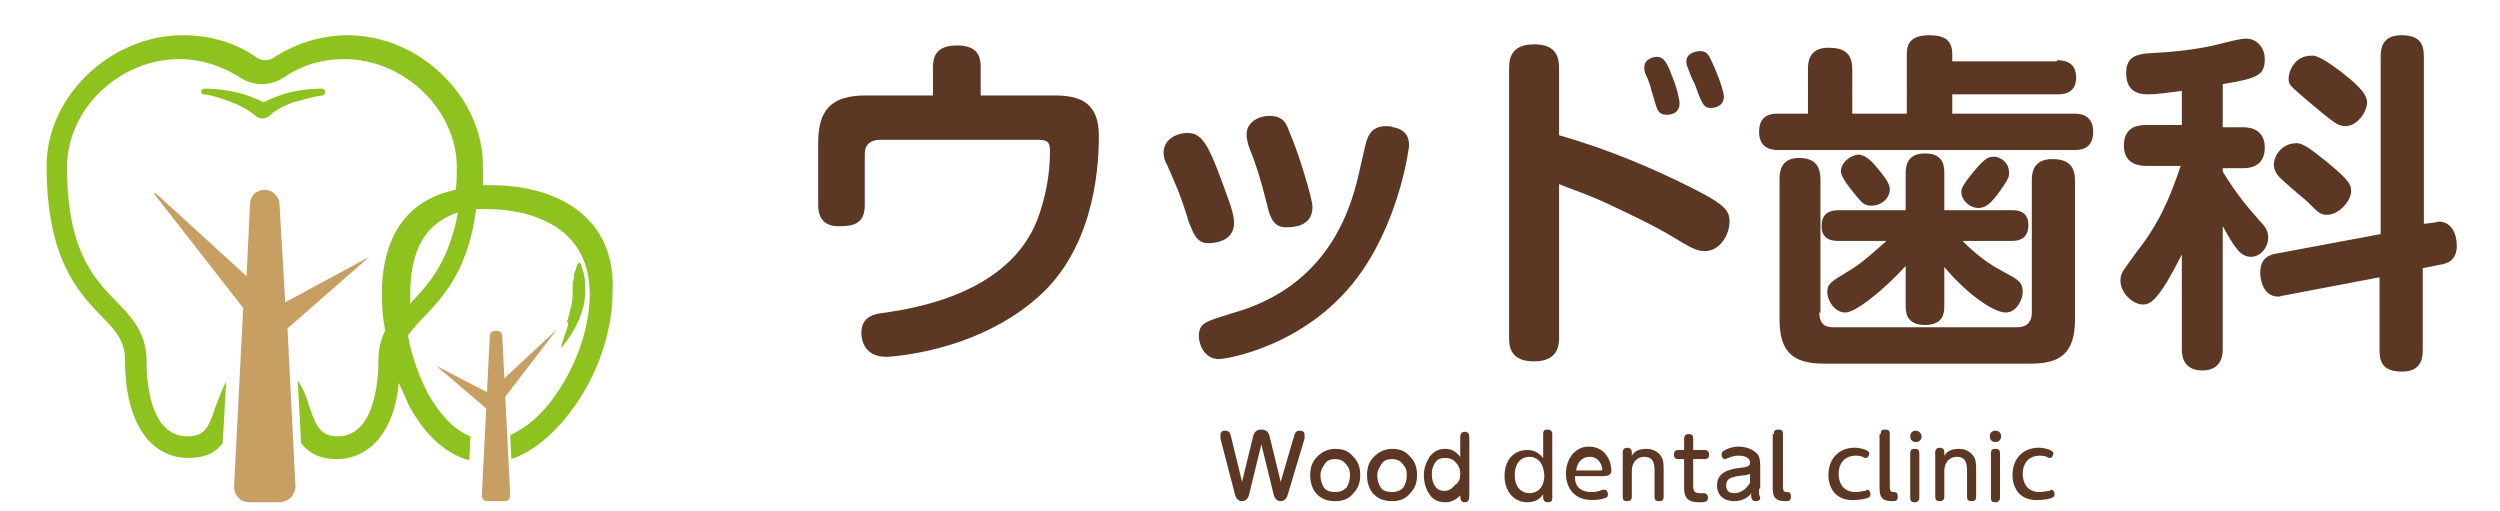 <?xml version="1.0" encoding="utf-8"?>
<!-- Generator: Adobe Illustrator 23.1.0, SVG Export Plug-In . SVG Version: 6.00 Build 0)  -->
<svg version="1.1" id="レイヤー_3" xmlns="http://www.w3.org/2000/svg" xmlns:xlink="http://www.w3.org/1999/xlink" x="0px"
	 y="0px" viewBox="0 0 220 45" style="enable-background:new 0 0 220 45;" xml:space="preserve">
<style type="text/css">
	.st0{fill:#5C3723;}
	.st1{fill:#C79F62;}
	.st2{fill:#8DC21F;}
</style>
<g>
	<g>
		<path class="st0" d="M92.8,8.4c2.5,0,3.9,0.8,3.9,3.6c0,3.5-0.7,10-5.3,14.1c-5.6,5-13.3,5.3-13.4,5.3c-2.2,0-2.2-1.9-2.2-2.1
			c0-1.5,1.2-1.7,2.2-1.8c2.6-0.4,10.8-1.7,13.3-8.2c0.7-1.9,1.1-3.9,1.1-6c0-0.9-0.3-1-1.2-1H77.5c-0.9,0-1.4,0.4-1.4,1.3V18
			c0,0.9-0.2,1.9-2,1.9C72.7,20,72,19.4,72,18v-5.4c0-2.9,1.1-4.2,4.2-4.2h5.9V5.9c0-0.8,0.2-1.9,2.1-1.9c1.6,0,2.1,0.7,2.1,1.9v2.5
			H92.8z"/>
		<path class="st0" d="M104.6,19.5c-0.7-2.4-1.3-3.6-1.9-5c-0.2-0.3-0.3-0.7-0.3-1.1c0-1.1,1.1-1.7,2.1-1.7c1.5,0,2,1.4,3.8,6.4
			c0.2,0.7,0.3,1.1,0.3,1.5c0,1.6-1.6,1.8-2.3,1.8C105.3,21.4,105,20.5,104.6,19.5z M124,12.8c0,0.1-0.7,6-4.1,11
			c-4.6,6.7-12.1,7.8-12.6,7.8c-1.4,0-1.8-1.4-1.8-2c0-1.2,0.6-1.3,2.8-2c2.5-0.7,8.1-2.6,10.6-9.9c0.4-1.2,0.5-1.6,1.2-4.7
			c0.2-0.8,0.4-1.9,1.9-1.9c0.2,0,0.4,0,0.6,0.1C123.8,11.4,124,12.2,124,12.8z M111.5,18c-0.6-2.4-1-3.6-1.6-5.1
			c-0.1-0.3-0.2-0.7-0.2-1.1c0-1,1-1.6,2-1.6c1.2,0,1.5,0.6,1.8,1.5c0.7,1.5,2,5.8,2,6.5c0,1.8-1.8,1.8-2.4,1.8
			C112,20,111.7,18.9,111.5,18z"/>
		<path class="st0" d="M137.2,29.7c0,0.7-0.1,2.1-2.2,2.1c-2.1,0-2.2-1.3-2.2-2.1V6.1c0-0.7,0-2.2,2.2-2.2c2.1,0,2.2,1.3,2.2,2.2
			v5.8c4.2,1.2,8.3,2.9,12.2,4.9c2.3,1.2,2.8,1.7,2.8,2.7c0,1.1-0.8,2.6-2.2,2.6c-0.7,0-1.4-0.4-2.7-1.2c-1.8-1.1-4.4-2.3-6.1-3.1
			c-2-0.9-3.1-1.2-4-1.6V29.7z M144.8,6.5c-0.1-0.2-0.1-0.4-0.1-0.6c0-0.7,0.8-0.9,1.1-0.9c0.6,0,0.9,0.5,1.3,1.6
			c0.4,0.9,0.7,2.1,0.7,2.5c0,1-1,1-1.1,1c-0.2,0-0.7,0-0.9-0.6c-0.1-0.2-0.4-1.4-0.5-1.6C145.3,7.6,144.9,6.7,144.8,6.5z
			 M148.5,5.9c-0.1-0.2-0.1-0.4-0.1-0.5c0-0.7,0.8-0.9,1.2-0.9c0.7,0,0.8,0.4,1.3,1.5c0.5,1.2,0.8,2.1,0.8,2.5c0,0.9-0.9,1-1.1,1
			c-0.7,0-0.8-0.3-1.5-2.2C149,7.2,148.6,6.2,148.5,5.9z"/>
		<path class="st0" d="M181,5.3c0.4,0,1.7,0,1.7,1.5c0,1.5-1.2,1.5-1.7,1.5h-9.2V10h10.7c0.4,0,1.7,0,1.7,1.6c0,1.6-1.2,1.6-1.7,1.6
			h-26c-0.4,0-1.7,0-1.7-1.6s1.2-1.6,1.7-1.6h2.6V6.1c0-0.5,0-1.9,1.8-1.9c1.4,0,2.1,0.5,2.1,1.9V10h4.8V4.8c0-0.7,0.1-1.7,2-1.7
			c1.4,0,2,0.5,2,1.7v0.6H181z M160.1,27.5c0,0.9,0.4,1.3,1.2,1.3h16.2c0.8,0,1.3-0.4,1.3-1.3V15.9c0-0.5,0-1.9,1.8-1.9
			c1.4,0,2,0.6,2,1.9v12.2c0,3-1.3,3.9-3.9,3.9h-18.2c-2.8,0-3.9-1.1-3.9-3.9V15.8c0-0.5,0-1.9,1.7-1.9c1.3,0,1.9,0.6,1.9,1.9V27.5z
			 M171.1,26.9c0,0.5,0,1.7-1.7,1.7c-1.7,0-1.7-1.2-1.7-1.7v-3.5c-1.9,2.1-4.4,4.1-5.3,4.1c-1,0-1.6-1.1-1.6-1.8
			c0-0.7,0.3-0.9,1.8-1.8c1.2-0.7,2.3-1.7,3.4-2.7h-4.2c-0.4,0-1.5,0-1.5-1.3c0-1.2,0.8-1.4,1.5-1.4h5.9v-3.2c0-0.5,0-1.8,1.7-1.8
			c1.7,0,1.7,1.2,1.7,1.8v3.2h6c0.3,0,1.4,0,1.4,1.3c0,1.1-0.7,1.4-1.4,1.4h-4.4c0.5,0.5,1.7,1.7,3.4,2.6c1.5,0.8,1.9,1,1.9,1.9
			c0,0.6-0.5,1.8-1.5,1.8c-1,0-3.3-1.5-5.4-4V26.9z M165.3,14.9c0.9,1.1,1,1.4,1,1.8c0,0.7-0.7,1.4-1.6,1.4c-0.6,0-0.8-0.2-1.3-0.8
			c-0.5-0.6-1.4-1.7-1.4-2.2c0-0.9,1-1.5,1.6-1.5C164.1,13.7,164.5,13.9,165.3,14.9z M176.8,15.2c0,0.3,0,0.5-0.8,1.6
			c-0.9,1.3-1.4,1.5-1.9,1.5c-0.8,0-1.5-0.7-1.5-1.4c0-0.3,0.1-0.6,1-1.7c1-1.2,1.3-1.4,1.8-1.4C175.7,13.7,176.8,14.1,176.8,15.2z"
			/>
		<path class="st0" d="M195.6,11.2h1.8c1.3,0,1.9,0.7,1.9,1.8c0,1-0.5,1.8-1.9,1.8h-1.8v0.3c1.3,2.1,2,2.9,3.4,4.5
			c0.4,0.4,0.6,0.8,0.6,1.3c0,0.9-0.7,1.7-1.5,1.7c-0.9,0-1.4-0.7-2.5-2.7v10.8c0,0.4,0,1.9-1.8,1.9c-1.8,0-1.8-1.5-1.8-1.9v-8.3
			c-0.4,0.8-0.9,1.7-1.3,2.4c-1,1.6-1.5,2-2.1,2c-0.9,0-2-1-2-2.1c0-0.7,0.2-0.8,1.4-2.5c1.9-2.4,2.9-4.6,3.9-7.6h-3
			c-0.4,0-2,0-2-1.8c0-1.8,1.5-1.8,2-1.8h3.1V8c-0.9,0.1-2.1,0.3-2.9,0.3c-0.6,0-2,0-2-1.9c0-1.5,1.1-1.6,1.8-1.7
			c2-0.1,4.5-0.3,6.7-0.9c1.6-0.4,1.8-0.4,2.1-0.4c0.8,0,1.6,0.7,1.6,1.8c0,1.4-0.6,1.7-3.7,2.2V11.2z M214.1,19.6
			c0.2,0,0.4-0.1,0.5-0.1c1.2,0,1.6,1.2,1.6,2.1c0,1.3-0.8,1.6-1.5,1.7l-1.5,0.3v7.2c0,0.5,0,1.9-1.8,1.9c-1.7,0-2-0.8-2-1.9v-6.4
			l-8.4,1.6c-0.2,0-0.3,0.1-0.5,0.1c-1.4,0-1.6-1.6-1.6-2.1c0-1.3,0.8-1.6,1.5-1.7l9.1-1.7V5c0-0.5,0-1.9,1.8-1.9c1.6,0,2,0.7,2,1.9
			v14.7L214.1,19.6z M204.7,14.2c2.1,1.7,2.2,2.1,2.2,2.6c0,0.9-1.1,2.1-2.1,2.1c-0.6,0-0.7-0.1-1.8-1.2c-0.7-0.6-1.8-1.5-2.4-2.1
			c-0.3-0.3-0.5-0.7-0.5-1.1c0-0.8,0.7-1.9,2-1.9C202.8,12.6,203.8,13.5,204.7,14.2z M206,6.3c1,0.8,2.3,1.8,2.3,2.7
			c0,0.9-0.9,2.1-1.9,2.1c-0.7,0-1-0.3-3.3-2.2c-1.6-1.4-1.7-1.4-1.7-2c0-0.6,0.5-2,2-2C204,4.8,205.3,5.8,206,6.3z"/>
	</g>
	<g>
		<g>
			<path class="st0" d="M135.8,38.2c0-0.3,0.1-0.4,0.4-0.4c0.2,0,0.4,0.1,0.4,0.4v5.6c0,0.3-0.1,0.4-0.4,0.4c-0.2,0-0.4-0.1-0.4-0.4
				v-0.3c-0.2,0.3-0.6,0.7-1.4,0.7c-1.2,0-2-1-2-2.3c0-1.4,0.8-2.3,2-2.3c0.8,0,1.1,0.4,1.4,0.7V38.2z M134.6,40.2
				c-0.7,0-1.3,0.5-1.3,1.6c0,1.2,0.7,1.6,1.3,1.6c0.5,0,1.3-0.3,1.3-1.6C135.8,40.5,135.1,40.2,134.6,40.2"/>
			<path class="st0" d="M138.6,42c0,0.4,0.1,1.3,1.5,1.3c0.4,0,0.7-0.1,0.9-0.2c0,0,0.1,0,0.2,0c0.2,0,0.3,0.2,0.3,0.4
				c0,0.2-0.1,0.3-0.2,0.3c-0.2,0.1-0.6,0.2-1.2,0.2c-1.9,0-2.3-1.5-2.3-2.3c0-1.3,0.8-2.4,2-2.4c1.5,0,2,1.3,2,2.1
				c0,0.5-0.5,0.5-0.8,0.5H138.6z M140.8,41.4c0.1,0,0.2,0,0.2-0.1c0-0.2-0.2-1.1-1.1-1.1c-0.6,0-1.1,0.4-1.2,1.2H140.8z"/>
			<path class="st0" d="M146.4,43.7c0,0.3-0.1,0.4-0.4,0.4c-0.3,0-0.4-0.1-0.4-0.4v-2.2c0-0.5,0-1.3-0.9-1.3c-0.5,0-0.8,0.3-0.9,0.5
				c-0.2,0.3-0.2,0.6-0.2,0.8v2.2c0,0.1,0,0.4-0.4,0.4c-0.3,0-0.4-0.1-0.4-0.4v-3.9c0-0.3,0.2-0.4,0.4-0.4c0.2,0,0.4,0.1,0.4,0.4
				v0.3c0.3-0.5,0.8-0.6,1.3-0.6c0.8,0,1.2,0.5,1.3,0.7c0.2,0.3,0.2,0.7,0.2,1.3V43.7z"/>
			<path class="st0" d="M149,42.7c0,0.5,0.1,0.7,0.6,0.7c0,0,0.2,0,0.3,0c0.2,0,0.4,0.1,0.4,0.4c0,0.4-0.3,0.4-0.8,0.4
				c-1.3,0-1.3-0.8-1.3-1.4v-2.4h-0.5c-0.1,0-0.4,0-0.4-0.4c0-0.3,0.2-0.4,0.4-0.4h0.5v-1c0-0.2,0.1-0.4,0.4-0.4
				c0.3,0,0.4,0.1,0.4,0.4v1h1c0.2,0,0.4,0.1,0.4,0.4c0,0.4-0.3,0.4-0.4,0.4h-1V42.7z"/>
			<path class="st0" d="M154.8,43c0,0.1,0,0.2,0,0.5c0,0,0.1,0.3,0.1,0.3c0,0.3-0.3,0.3-0.4,0.3c-0.4,0-0.4-0.3-0.4-0.7
				c-0.1,0.2-0.6,0.7-1.5,0.7c-0.9,0-1.5-0.5-1.5-1.4c0-1.2,1.2-1.4,1.8-1.5c1-0.1,1.1-0.2,1.1-0.5c0-0.4-0.4-0.6-1-0.6
				c-0.1,0-0.5,0-0.9,0.2c-0.1,0-0.2,0.1-0.3,0.1c-0.2,0-0.3-0.2-0.3-0.4c0-0.2,0.1-0.3,0.3-0.4c0.4-0.2,0.8-0.3,1.2-0.3
				c0.6,0,1.2,0.2,1.6,0.6c0.2,0.2,0.3,0.5,0.3,1.1V43z M154,41.7c-0.2,0.1-0.3,0.1-1.1,0.2c-0.5,0.1-1,0.2-1,0.8
				c0,0.3,0.1,0.7,0.7,0.7c0.8,0,1.2-0.6,1.4-0.9V41.7z"/>
			<path class="st0" d="M156.1,38.2c0-0.3,0.1-0.4,0.4-0.4c0.3,0,0.4,0.1,0.4,0.4v4.6c0,0.2,0,0.5,0.3,0.5c0.2,0,0.4,0,0.4,0.4
				c0,0.4-0.2,0.4-0.5,0.4c-1,0-1.1-0.5-1.1-1.2V38.2z"/>
			<path class="st0" d="M160.9,41.8c0-1.4,0.9-2.4,2.3-2.4c0.5,0,1.3,0.2,1.3,0.5c0,0.1-0.1,0.4-0.3,0.4c-0.1,0-0.1,0-0.3-0.1
				c-0.2-0.1-0.4-0.1-0.6-0.1c-0.9,0-1.5,0.6-1.5,1.6c0,0.8,0.4,1.6,1.5,1.6c0.4,0,0.6-0.1,0.8-0.1c0.1,0,0.2-0.1,0.2-0.1
				c0.2,0,0.3,0.2,0.3,0.4c0,0.1,0,0.2-0.2,0.3c-0.2,0.1-0.8,0.2-1.2,0.2C161.6,44.1,160.9,43,160.9,41.8"/>
			<path class="st0" d="M165.5,38.2c0-0.3,0.1-0.4,0.4-0.4c0.3,0,0.4,0.1,0.4,0.4v4.6c0,0.2,0,0.5,0.3,0.5c0.2,0,0.4,0,0.4,0.4
				c0,0.4-0.2,0.4-0.5,0.4c-1,0-1.1-0.5-1.1-1.2V38.2z"/>
			<path class="st0" d="M169.1,38.4c0,0.3-0.2,0.5-0.5,0.5c-0.3,0-0.5-0.2-0.5-0.5c0-0.3,0.2-0.5,0.5-0.5
				C168.8,37.9,169.1,38.1,169.1,38.4 M168.1,39.9c0-0.3,0.1-0.4,0.4-0.4c0.3,0,0.4,0.1,0.4,0.4v3.9c0,0.2-0.1,0.4-0.4,0.4
				c-0.3,0-0.4-0.1-0.4-0.4V39.9z"/>
			<path class="st0" d="M173.9,43.7c0,0.3-0.1,0.4-0.4,0.4c-0.3,0-0.4-0.1-0.4-0.4v-2.2c0-0.5,0-1.3-0.9-1.3c-0.5,0-0.8,0.3-0.9,0.5
				c-0.2,0.3-0.2,0.6-0.2,0.8v2.2c0,0.1,0,0.4-0.4,0.4c-0.3,0-0.4-0.1-0.4-0.4v-3.9c0-0.3,0.2-0.4,0.4-0.4c0.2,0,0.4,0.1,0.4,0.4
				v0.3c0.3-0.5,0.8-0.6,1.3-0.6c0.8,0,1.2,0.5,1.3,0.7c0.2,0.3,0.2,0.7,0.2,1.3V43.7z"/>
			<path class="st0" d="M176.1,38.4c0,0.3-0.2,0.5-0.5,0.5c-0.3,0-0.5-0.2-0.5-0.5c0-0.3,0.2-0.5,0.5-0.5
				C175.9,37.9,176.1,38.1,176.1,38.4 M175.2,39.9c0-0.3,0.1-0.4,0.4-0.4c0.3,0,0.4,0.1,0.4,0.4v3.9c0,0.2-0.1,0.4-0.4,0.4
				c-0.3,0-0.4-0.1-0.4-0.4V39.9z"/>
			<path class="st0" d="M177.1,41.8c0-1.4,0.9-2.4,2.3-2.4c0.5,0,1.3,0.2,1.3,0.5c0,0.1-0.1,0.4-0.3,0.4c-0.1,0-0.1,0-0.3-0.1
				c-0.2-0.1-0.4-0.1-0.6-0.1c-0.9,0-1.5,0.6-1.5,1.6c0,0.8,0.4,1.6,1.5,1.6c0.4,0,0.6-0.1,0.8-0.1c0.1,0,0.2-0.1,0.2-0.1
				c0.2,0,0.3,0.2,0.3,0.4c0,0.1,0,0.2-0.2,0.3c-0.2,0.1-0.8,0.2-1.2,0.2C177.8,44.1,177.1,43,177.1,41.8"/>
			<g>
				<path class="st0" d="M114.8,38.3c0,0.1,0,0.2,0,0.3l-1.5,5c-0.1,0.3-0.3,0.5-0.6,0.5c-0.3,0-0.5-0.2-0.6-0.5l-1.1-4.5l-1.1,4.5
					c-0.1,0.3-0.3,0.5-0.6,0.5c-0.3,0-0.5-0.2-0.6-0.5l-1.3-5c0-0.1,0-0.2,0-0.3c0-0.1,0-0.2,0.1-0.3c0.1-0.1,0.2-0.1,0.3-0.1
					c0.3,0,0.4,0.1,0.5,0.4l1,4.1l1-4.1c0.1-0.3,0.3-0.5,0.7-0.5c0.4,0,0.6,0.2,0.7,0.5l1,4.1l1.2-4.1c0.1-0.3,0.2-0.4,0.5-0.4
					c0.1,0,0.2,0,0.3,0.1C114.8,38.1,114.8,38.2,114.8,38.3z"/>
				<path class="st0" d="M119.7,41.8c0,0.7-0.2,1.2-0.6,1.6c-0.4,0.5-0.9,0.7-1.6,0.7c-0.7,0-1.2-0.2-1.6-0.6
					c-0.4-0.4-0.6-1-0.6-1.7c0-0.7,0.2-1.2,0.6-1.6c0.4-0.4,0.9-0.7,1.6-0.7c0.7,0,1.2,0.2,1.6,0.7
					C119.5,40.6,119.7,41.1,119.7,41.8z M118.8,41.8c0-0.4-0.1-0.7-0.4-1c-0.2-0.3-0.6-0.4-0.9-0.4c-0.4,0-0.7,0.1-0.9,0.4
					c-0.2,0.3-0.4,0.6-0.4,1c0,0.4,0.1,0.8,0.3,1.1c0.2,0.3,0.6,0.4,1,0.4c0.4,0,0.7-0.1,1-0.4C118.7,42.6,118.8,42.2,118.8,41.8z"
					/>
				<path class="st0" d="M124.7,41.8c0,0.7-0.2,1.2-0.6,1.6c-0.4,0.5-0.9,0.7-1.6,0.7c-0.7,0-1.2-0.2-1.6-0.6
					c-0.4-0.4-0.6-1-0.6-1.7c0-0.7,0.2-1.2,0.6-1.6c0.4-0.4,0.9-0.7,1.6-0.7c0.7,0,1.2,0.2,1.6,0.7
					C124.5,40.6,124.7,41.1,124.7,41.8z M123.8,41.8c0-0.4-0.1-0.7-0.4-1c-0.2-0.3-0.6-0.4-0.9-0.4c-0.4,0-0.7,0.1-0.9,0.4
					c-0.2,0.3-0.4,0.6-0.4,1c0,0.4,0.1,0.8,0.3,1.1c0.2,0.3,0.6,0.4,1,0.4c0.4,0,0.7-0.1,1-0.4C123.7,42.6,123.8,42.2,123.8,41.8z"
					/>
				<path class="st0" d="M129.3,43.6c0,0.4-0.1,0.6-0.4,0.6c-0.3,0-0.4-0.2-0.4-0.6c-0.4,0.4-0.8,0.6-1.3,0.6
					c-0.6,0-1.1-0.2-1.4-0.7c-0.3-0.4-0.5-1-0.5-1.7c0-0.6,0.2-1.1,0.5-1.6c0.4-0.5,0.8-0.7,1.4-0.7c0.5,0,0.9,0.2,1.3,0.7v-1.7
					c0-0.3,0.1-0.5,0.4-0.5c0.3,0,0.4,0.2,0.4,0.5V43.6z M128.5,41.7c0-0.4-0.1-0.7-0.4-1c-0.2-0.3-0.6-0.4-1-0.4
					c-0.3,0-0.6,0.1-0.8,0.4c-0.2,0.3-0.3,0.6-0.3,1c0,0.5,0.1,0.8,0.3,1.1c0.2,0.3,0.5,0.4,0.8,0.4c0.4,0,0.7-0.2,0.9-0.5
					C128.4,42.5,128.5,42.1,128.5,41.7z"/>
			</g>
		</g>
	</g>
</g>
<g>
	<g>
		<g>
			<path class="st1" d="M43.1,29.6l-0.7,14c0,0.3,0.2,0.5,0.5,0.5h1.5c0.3,0,0.5-0.2,0.5-0.5l-0.7-14c0-0.3-0.2-0.5-0.5-0.5l0,0
				C43.3,29.1,43.1,29.3,43.1,29.6z"/>
			<path class="st1" d="M49,29l-5.6,5.2l0,0c-0.3,0.2-0.3,0.6,0,0.9c0.2,0.3,0.6,0.3,0.9,0c0,0,0-0.1,0.1-0.1L49,29L49,29
				C49,29.1,49,29,49,29C49,29,49,29,49,29z"/>
			<path class="st1" d="M38.4,32.2l4.8,4.1c0.3,0.2,0.7,0.2,1-0.1c0.2-0.3,0.2-0.7-0.1-1c0,0-0.1-0.1-0.1-0.1L38.4,32.2
				C38.4,32.2,38.4,32.2,38.4,32.2C38.4,32.2,38.4,32.2,38.4,32.2z"/>
		</g>
		<path class="st1" d="M32.5,22.6C32.5,22.6,32.5,22.5,32.5,22.6l-7.4,4l-0.5-8.6c0-0.7-0.6-1.3-1.3-1.3c-0.7,0-1.3,0.5-1.3,1.3
			l-0.3,6.3L13.7,17c0,0,0,0-0.1,0c0,0,0,0,0,0.1l0,0l7.8,10l-0.8,15.7c0,0.4,0.1,0.7,0.4,1c0.2,0.3,0.6,0.4,1,0.4h2.6
			c0.4,0,0.7-0.2,1-0.4c0.2-0.3,0.4-0.6,0.4-1l-0.7-13.9L32.5,22.6C32.5,22.6,32.5,22.6,32.5,22.6z"/>
	</g>
	<g>
		<path class="st2" d="M43.3,16.3L43.3,16.3c-0.3,0-0.6,0-0.8,0c0-0.5,0-1.1,0-1.7c0-6.1-5.6-11.5-11.9-11.5c-2.3,0-4.5,0.7-6.4,1.9
			c-0.5,0.4-1.2,0.4-1.7,0c-1.9-1.3-4.1-1.9-6.4-1.9C9.7,3.1,4.1,8.5,4.1,14.6c0,8.2,2.8,11.1,4.8,13.2c1.3,1.3,2.1,2.2,2.1,3.9
			c0,5.3,2.1,8.6,5.6,8.6c1.5,0,2.4-0.5,3-1.3l0.3-5.4c-0.4,0.7-0.6,1.4-0.9,2.1c-0.6,1.8-0.9,2.7-2.5,2.7c-3.4,0-3.6-5.1-3.6-6.6
			c0-2.5-1.3-3.9-2.7-5.3c-1.9-2-4.3-4.4-4.3-11.8c0-5.1,4.6-9.5,9.9-9.5c1.9,0,3.7,0.6,5.3,1.6c1.2,0.8,2.7,0.8,3.9,0
			c1.6-1.1,3.4-1.6,5.3-1.6c5.3,0,9.9,4.5,9.9,9.5c0,0.7,0,1.4-0.1,2c-4.3,0.9-6.5,4.1-6.5,9.3c0,1,0.1,2.1,0.3,3.1
			c-0.4,0.8-0.6,1.6-0.6,2.7c0,1.6-0.3,6.6-3.6,6.6c-1.5,0-1.9-0.9-2.5-2.7c-0.2-0.7-0.5-1.5-1-2.2l0.3,5.5c0.6,0.8,1.6,1.4,3.1,1.4
			c3,0,5.1-2.5,5.5-6.7c0.3,0.7,0.6,1.3,0.9,2c1.4,2.6,3.3,4.3,5.3,4.8l0.1-2.1c-1.8-0.7-3-2.5-3.7-3.7c-0.8-1.5-1.5-3.4-1.8-5.2
			c0.4-0.5,0.8-1,1.4-1.6c1.7-1.8,3.9-4.1,4.6-9.5c0.3,0,0.6,0,0.9,0c0,0,0,0,0.1,0c2.2,0,9,0.6,9,7.5c0,2.8-1.1,6.1-2.9,8.7
			c-1.2,1.8-2.6,3-4.1,3.7l0.1,2.1c2-0.7,3.9-2.3,5.6-4.7c2.1-3,3.3-6.7,3.3-9.9C54.3,18.8,48.6,16.3,43.3,16.3z M36.3,26.5
			c-0.1,0.1-0.2,0.2-0.2,0.3c0-0.3,0-0.6,0-0.9c0-4,1.4-6.3,4.2-7.2C39.5,23,37.8,24.9,36.3,26.5z"/>
		<path class="st2" d="M49.5,30.5c0.8-1,1.5-2.2,1.8-3.4c0.2-0.6,0.2-1.3,0.2-2c0-0.7-0.2-1.3-0.4-1.9c0,0,0,0-0.1-0.1
			c-0.1,0-0.1,0-0.1,0.1l-0.1,0.1c-0.1,0.2-0.1,0.4-0.2,0.6c-0.1,0.2-0.1,0.3-0.1,0.5c0,0.1,0,0.3-0.1,0.4c0,0.1,0,0.3,0,0.4
			c0,0.5,0,1.1-0.1,1.6c0,0.1-0.1,0.3-0.1,0.4c0,0.1-0.1,0.3-0.1,0.4c0,0.1-0.1,0.3-0.1,0.4c0,0.1,0,0.1-0.1,0.2L50,28.6
			c-0.2,0.6-0.4,1.2-0.6,1.8l0,0c0,0.1,0,0.1,0,0.2C49.4,30.6,49.5,30.6,49.5,30.5z"/>
		<path class="st2" d="M28.4,8.4c0.1,0,0.2-0.1,0.2-0.3c0-0.2-0.1-0.3-0.3-0.3c-0.9,0-1.8,0.1-2.7,0.3C24.8,8.3,24,8.6,23.2,9
			c-0.8-0.4-1.6-0.7-2.5-0.9c-0.9-0.2-1.8-0.3-2.7-0.3c-0.1,0-0.3,0.1-0.3,0.2c0,0.2,0.1,0.3,0.2,0.3l0,0c0.9,0.1,1.7,0.4,2.5,0.7
			c0.8,0.3,1.5,0.7,2.1,1.2c0.3,0.3,0.8,0.3,1.2,0l0,0l0,0c0.5-0.5,1.3-0.9,2.1-1.2C26.7,8.8,27.5,8.5,28.4,8.4L28.4,8.4z"/>
	</g>
</g>
</svg>
